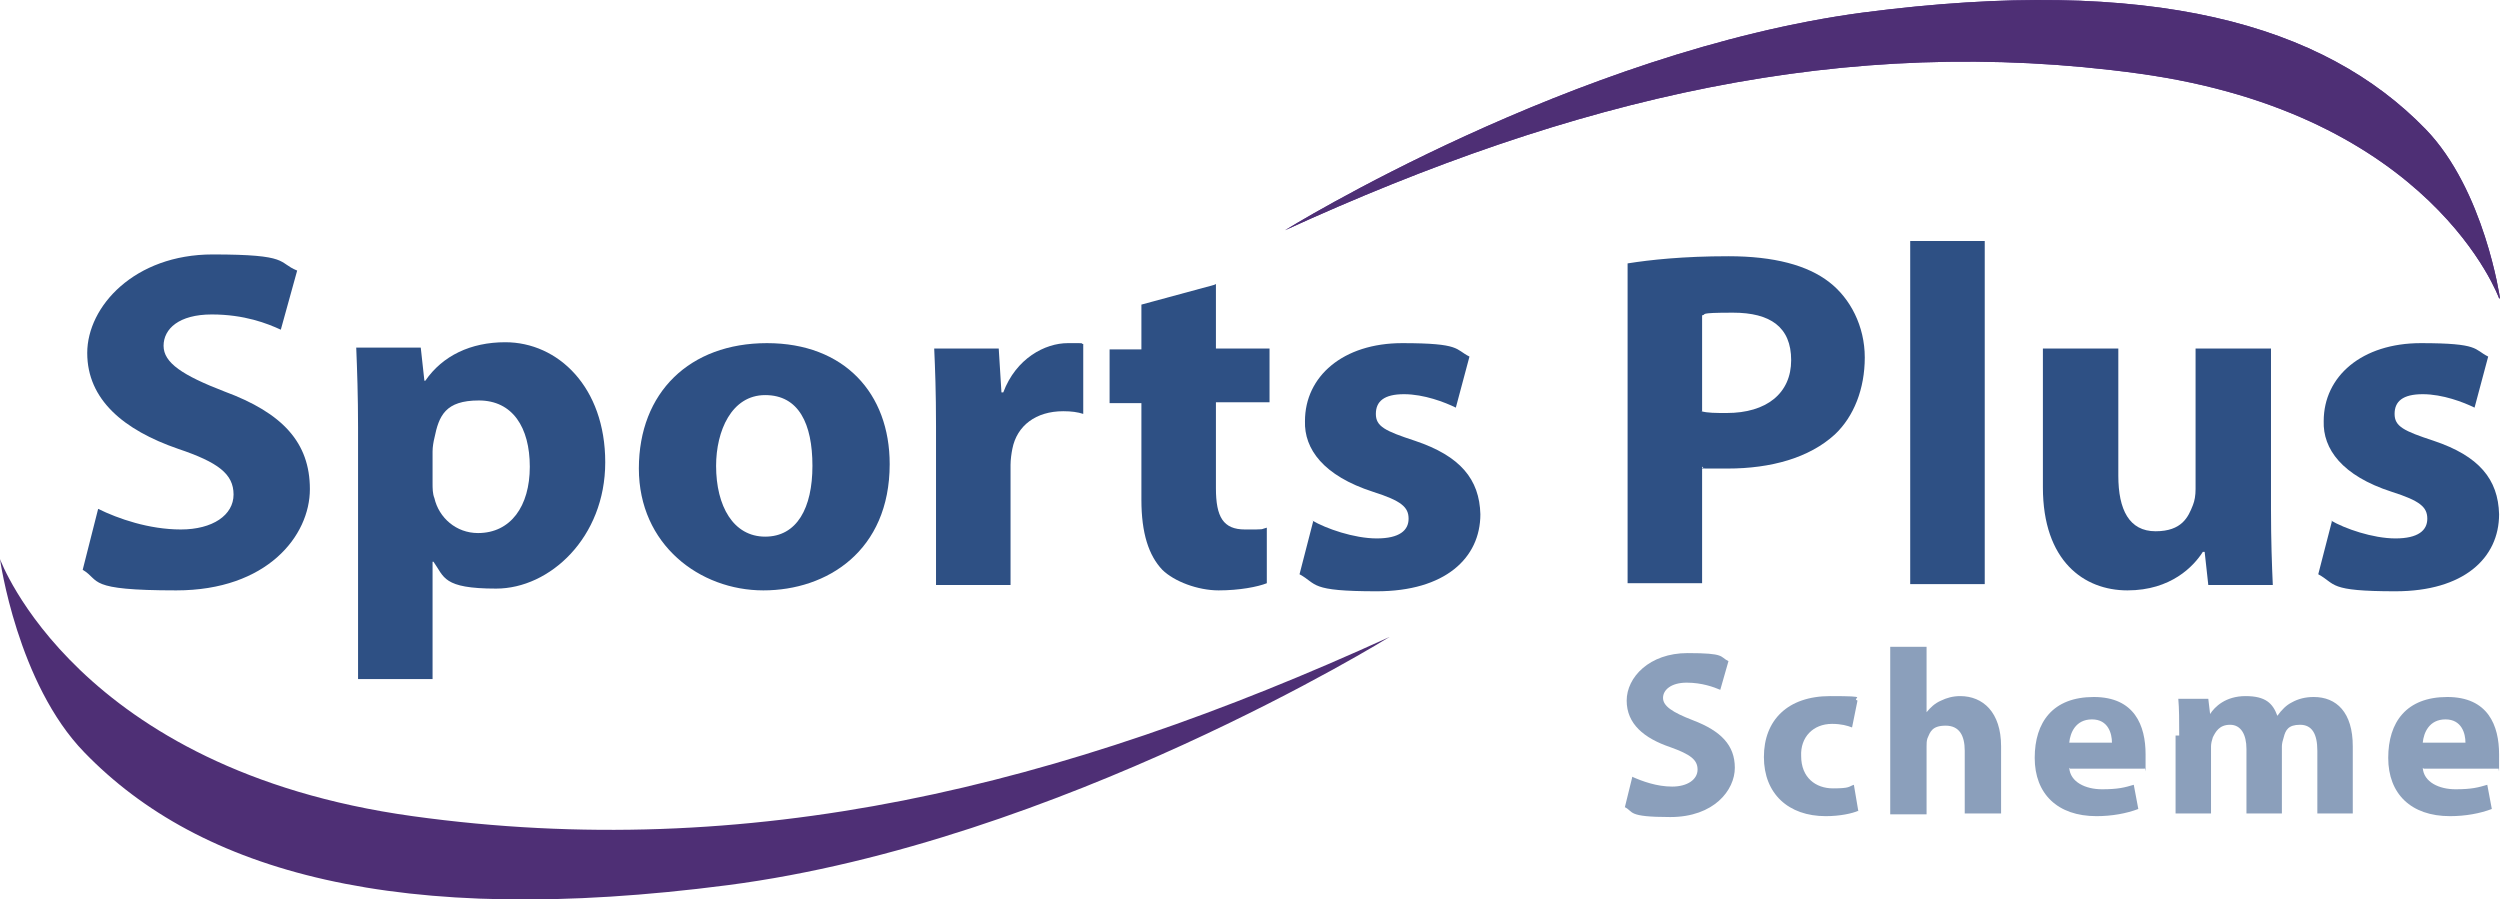 <svg width="189" height="68" viewBox="0 0 189 68" fill="none" xmlns="http://www.w3.org/2000/svg">
<path d="M0 42.263C0 42.263 5.771 58.179 31.191 61.701C56.611 65.223 80.107 59.533 105.046 48.155C105.046 48.155 80.038 63.665 55.031 66.916C30.023 70.167 15.114 65.9 6.389 56.892C1.305 51.677 0 42.263 0 42.263Z" fill="#4E2F75"/>
<path d="M188.931 22.554C188.931 22.554 183.916 8.603 161.656 5.555C139.466 2.507 118.924 7.451 97.145 17.407C97.145 17.407 118.992 3.862 140.84 0.949C162.687 -1.895 175.672 1.83 183.366 9.754C187.832 14.359 189 22.554 189 22.554" fill="#633C97"/>
<path d="M188.931 22.554C188.931 22.554 183.916 8.603 161.656 5.555C139.466 2.507 118.924 7.451 97.145 17.407C97.145 17.407 118.992 3.862 140.84 0.949C162.687 -1.895 175.672 1.83 183.366 9.754C187.832 14.359 189 22.554 189 22.554" fill="#4E2F75"/>
<path d="M7.42 38.47C8.931 39.215 11.267 40.028 13.672 40.028C16.076 40.028 17.657 38.944 17.657 37.387C17.657 35.829 16.488 34.949 13.466 33.932C9.344 32.51 6.595 30.207 6.595 26.686C6.595 23.164 10.168 19.236 16.076 19.236C21.985 19.236 20.954 19.845 22.466 20.455L21.229 24.925C20.198 24.451 18.481 23.773 16.008 23.773C13.534 23.773 12.366 24.857 12.366 26.144C12.366 27.431 13.809 28.379 16.97 29.598C21.366 31.223 23.427 33.459 23.427 36.98C23.427 40.502 20.198 44.633 13.328 44.633C6.458 44.633 7.626 43.889 6.252 43.076L7.42 38.47Z" fill="#2E5084"/>
<path d="M27.069 32.307C27.069 29.937 27 27.973 26.931 26.279H31.809L32.084 28.785H32.153C33.458 26.889 35.588 25.873 38.199 25.873C42.183 25.873 45.756 29.259 45.756 34.948C45.756 40.638 41.565 44.498 37.511 44.498C33.458 44.498 33.595 43.617 32.771 42.466H32.702V51.339H27.069V32.239V32.307ZM32.702 36.506C32.702 36.913 32.702 37.319 32.84 37.657C33.183 39.148 34.489 40.299 36.137 40.299C38.611 40.299 40.053 38.267 40.053 35.287C40.053 32.307 38.748 30.275 36.206 30.275C33.664 30.275 33.183 31.427 32.84 33.12C32.771 33.391 32.702 33.797 32.702 34.136V36.574V36.506Z" fill="#2E5084"/>
<path d="M67.26 35.084C67.26 41.654 62.519 44.633 57.71 44.633C52.901 44.633 48.298 41.179 48.298 35.422C48.298 29.666 52.145 25.941 57.985 25.941C63.824 25.941 67.26 29.733 67.26 35.084ZM54.137 35.219C54.137 38.267 55.443 40.57 57.847 40.57C60.252 40.57 61.42 38.403 61.42 35.219C61.42 32.036 60.389 29.869 57.847 29.869C55.305 29.869 54.137 32.578 54.137 35.219Z" fill="#2E5084"/>
<path d="M70.763 32.239C70.763 29.598 70.695 27.905 70.626 26.347H75.504L75.71 29.666H75.847C76.809 27.092 79.008 25.941 80.725 25.941C82.443 25.941 81.481 25.941 81.893 26.008V31.291C81.481 31.156 81 31.088 80.382 31.088C78.321 31.088 76.878 32.172 76.534 33.932C76.466 34.271 76.397 34.745 76.397 35.152V44.227H70.763V32.239Z" fill="#2E5084"/>
<path d="M91.924 21.471V26.347H95.977V30.411H91.924V36.913C91.924 39.08 92.473 40.028 94.122 40.028C95.771 40.028 95.221 40.028 95.771 39.892V44.092C95.084 44.363 93.71 44.633 92.13 44.633C90.55 44.633 88.763 43.956 87.87 43.076C86.84 41.992 86.29 40.299 86.29 37.793V30.478H83.885V26.415H86.29V23.028L91.786 21.538L91.924 21.471Z" fill="#2E5084"/>
<path d="M99.206 39.351C100.237 39.96 102.366 40.705 104.084 40.705C105.802 40.705 106.489 40.096 106.489 39.215C106.489 38.335 105.939 37.861 103.809 37.183C100.031 35.964 98.588 33.932 98.656 31.833C98.656 28.447 101.542 25.941 106.008 25.941C110.473 25.941 109.992 26.415 111.092 26.957L110.061 30.817C109.237 30.411 107.656 29.801 106.145 29.801C104.634 29.801 104.015 30.343 104.015 31.291C104.015 32.239 104.702 32.578 106.969 33.323C110.405 34.474 111.847 36.235 111.916 38.877C111.916 42.195 109.237 44.701 104.084 44.701C98.931 44.701 99.618 44.159 98.244 43.414L99.275 39.419L99.206 39.351Z" fill="#2E5084"/>
<path d="M123.046 19.913C124.763 19.642 127.237 19.371 130.672 19.371C134.107 19.371 136.649 20.048 138.298 21.335C139.878 22.554 140.977 24.654 140.977 27.024C140.977 29.395 140.153 31.494 138.71 32.849C136.786 34.61 133.901 35.422 130.603 35.422C127.305 35.422 129.16 35.422 128.679 35.287V44.092H123.046V19.777V19.913ZM128.611 31.088C129.092 31.223 129.71 31.223 130.534 31.223C133.557 31.223 135.412 29.733 135.412 27.227C135.412 24.722 133.832 23.638 131.015 23.638C128.198 23.638 129.092 23.773 128.679 23.841V31.088H128.611Z" fill="#2E5084"/>
<path d="M150.046 18.22H144.412V44.159H150.046V18.22Z" fill="#2E5084"/>
<path d="M171.687 38.47C171.687 40.841 171.756 42.737 171.824 44.227H166.947L166.672 41.721H166.534C165.847 42.805 164.13 44.633 160.832 44.633C157.534 44.633 154.443 42.398 154.443 36.845V26.347H160.145V35.964C160.145 38.538 160.969 40.163 162.962 40.163C164.954 40.163 165.435 39.08 165.779 38.199C165.916 37.861 165.985 37.454 165.985 36.98V26.347H171.687V38.47Z" fill="#2E5084"/>
<path d="M176.221 39.351C177.252 39.96 179.382 40.705 181.099 40.705C182.817 40.705 183.504 40.096 183.504 39.215C183.504 38.335 182.954 37.861 180.824 37.183C177.046 35.964 175.603 33.932 175.672 31.833C175.672 28.447 178.557 25.941 183.023 25.941C187.489 25.941 187.008 26.415 188.107 26.957L187.076 30.817C186.252 30.411 184.672 29.801 183.16 29.801C181.649 29.801 181.031 30.343 181.031 31.291C181.031 32.239 181.718 32.578 183.985 33.323C187.42 34.474 188.863 36.235 188.931 38.877C188.931 42.195 186.252 44.701 181.099 44.701C175.947 44.701 176.634 44.159 175.26 43.414L176.29 39.419L176.221 39.351Z" fill="#2E5084"/>
<path d="M123.389 58.721C124.145 59.059 125.244 59.466 126.412 59.466C127.58 59.466 128.336 58.924 128.336 58.179C128.336 57.434 127.786 57.028 126.275 56.486C124.282 55.809 122.977 54.725 122.977 52.964C122.977 51.203 124.695 49.374 127.58 49.374C130.466 49.374 129.985 49.645 130.672 49.984L130.053 52.151C129.573 51.948 128.679 51.609 127.511 51.609C126.344 51.609 125.725 52.151 125.725 52.761C125.725 53.37 126.412 53.844 127.992 54.454C130.122 55.267 131.153 56.35 131.153 58.044C131.153 59.737 129.573 61.769 126.275 61.769C122.977 61.769 123.527 61.362 122.84 61.023L123.389 58.788V58.721Z" fill="#8B9FBB"/>
<path d="M140.496 61.294C140.015 61.498 139.122 61.701 138.023 61.701C135.206 61.701 133.351 60.008 133.351 57.231C133.351 54.454 135.137 52.625 138.366 52.625C141.595 52.625 139.878 52.761 140.427 52.964L140.015 54.996C139.672 54.86 139.191 54.725 138.504 54.725C137.061 54.725 136.099 55.741 136.168 57.163C136.168 58.788 137.267 59.601 138.573 59.601C139.878 59.601 139.74 59.466 140.153 59.33L140.496 61.362V61.294Z" fill="#8B9FBB"/>
<path d="M142.901 48.9H145.649V53.844C145.924 53.506 146.267 53.167 146.748 52.964C147.16 52.761 147.641 52.625 148.191 52.625C149.908 52.625 151.282 53.844 151.282 56.418V61.498H148.534V56.757C148.534 55.605 148.122 54.86 147.092 54.86C146.061 54.86 145.924 55.334 145.718 55.809C145.649 56.012 145.649 56.215 145.649 56.418V61.565H142.901V48.968V48.9Z" fill="#8B9FBB"/>
<path d="M156.435 58.044C156.504 59.127 157.672 59.669 158.908 59.669C160.145 59.669 160.626 59.533 161.313 59.33L161.656 61.159C160.763 61.498 159.664 61.701 158.496 61.701C155.542 61.701 153.824 60.008 153.824 57.298C153.824 54.589 155.198 52.693 158.29 52.693C161.382 52.693 162.206 54.86 162.206 57.028C162.206 59.195 162.206 57.908 162.137 58.111H156.504L156.435 58.044ZM159.664 56.147C159.664 55.47 159.389 54.386 158.153 54.386C156.916 54.386 156.504 55.402 156.435 56.147H159.664Z" fill="#8B9FBB"/>
<path d="M164.748 55.605C164.748 54.522 164.748 53.574 164.679 52.828H166.947L167.084 53.98C167.427 53.438 168.252 52.625 169.763 52.625C171.275 52.625 171.824 53.167 172.168 54.115C172.511 53.641 172.855 53.303 173.267 53.099C173.748 52.828 174.298 52.693 174.916 52.693C176.634 52.693 177.87 53.844 177.87 56.418V61.498H175.191V56.757C175.191 55.47 174.779 54.793 173.885 54.793C172.992 54.793 172.786 55.199 172.649 55.741C172.58 55.944 172.511 56.215 172.511 56.418V61.498H169.832V56.621C169.832 55.538 169.42 54.793 168.595 54.793C167.771 54.793 167.496 55.334 167.29 55.741C167.221 55.944 167.153 56.215 167.153 56.418V61.498H164.473V55.605H164.748Z" fill="#8B9FBB"/>
<path d="M183.16 58.044C183.229 59.127 184.397 59.669 185.634 59.669C186.87 59.669 187.351 59.533 188.038 59.33L188.382 61.159C187.489 61.498 186.389 61.701 185.221 61.701C182.267 61.701 180.55 60.008 180.55 57.298C180.55 54.589 181.924 52.693 185.015 52.693C188.107 52.693 188.931 54.86 188.931 57.028C188.931 59.195 188.931 57.908 188.863 58.111H183.229L183.16 58.044ZM186.389 56.147C186.389 55.47 186.115 54.386 184.878 54.386C183.641 54.386 183.229 55.402 183.16 56.147H186.389Z" fill="#8B9FBB"/>
</svg>
